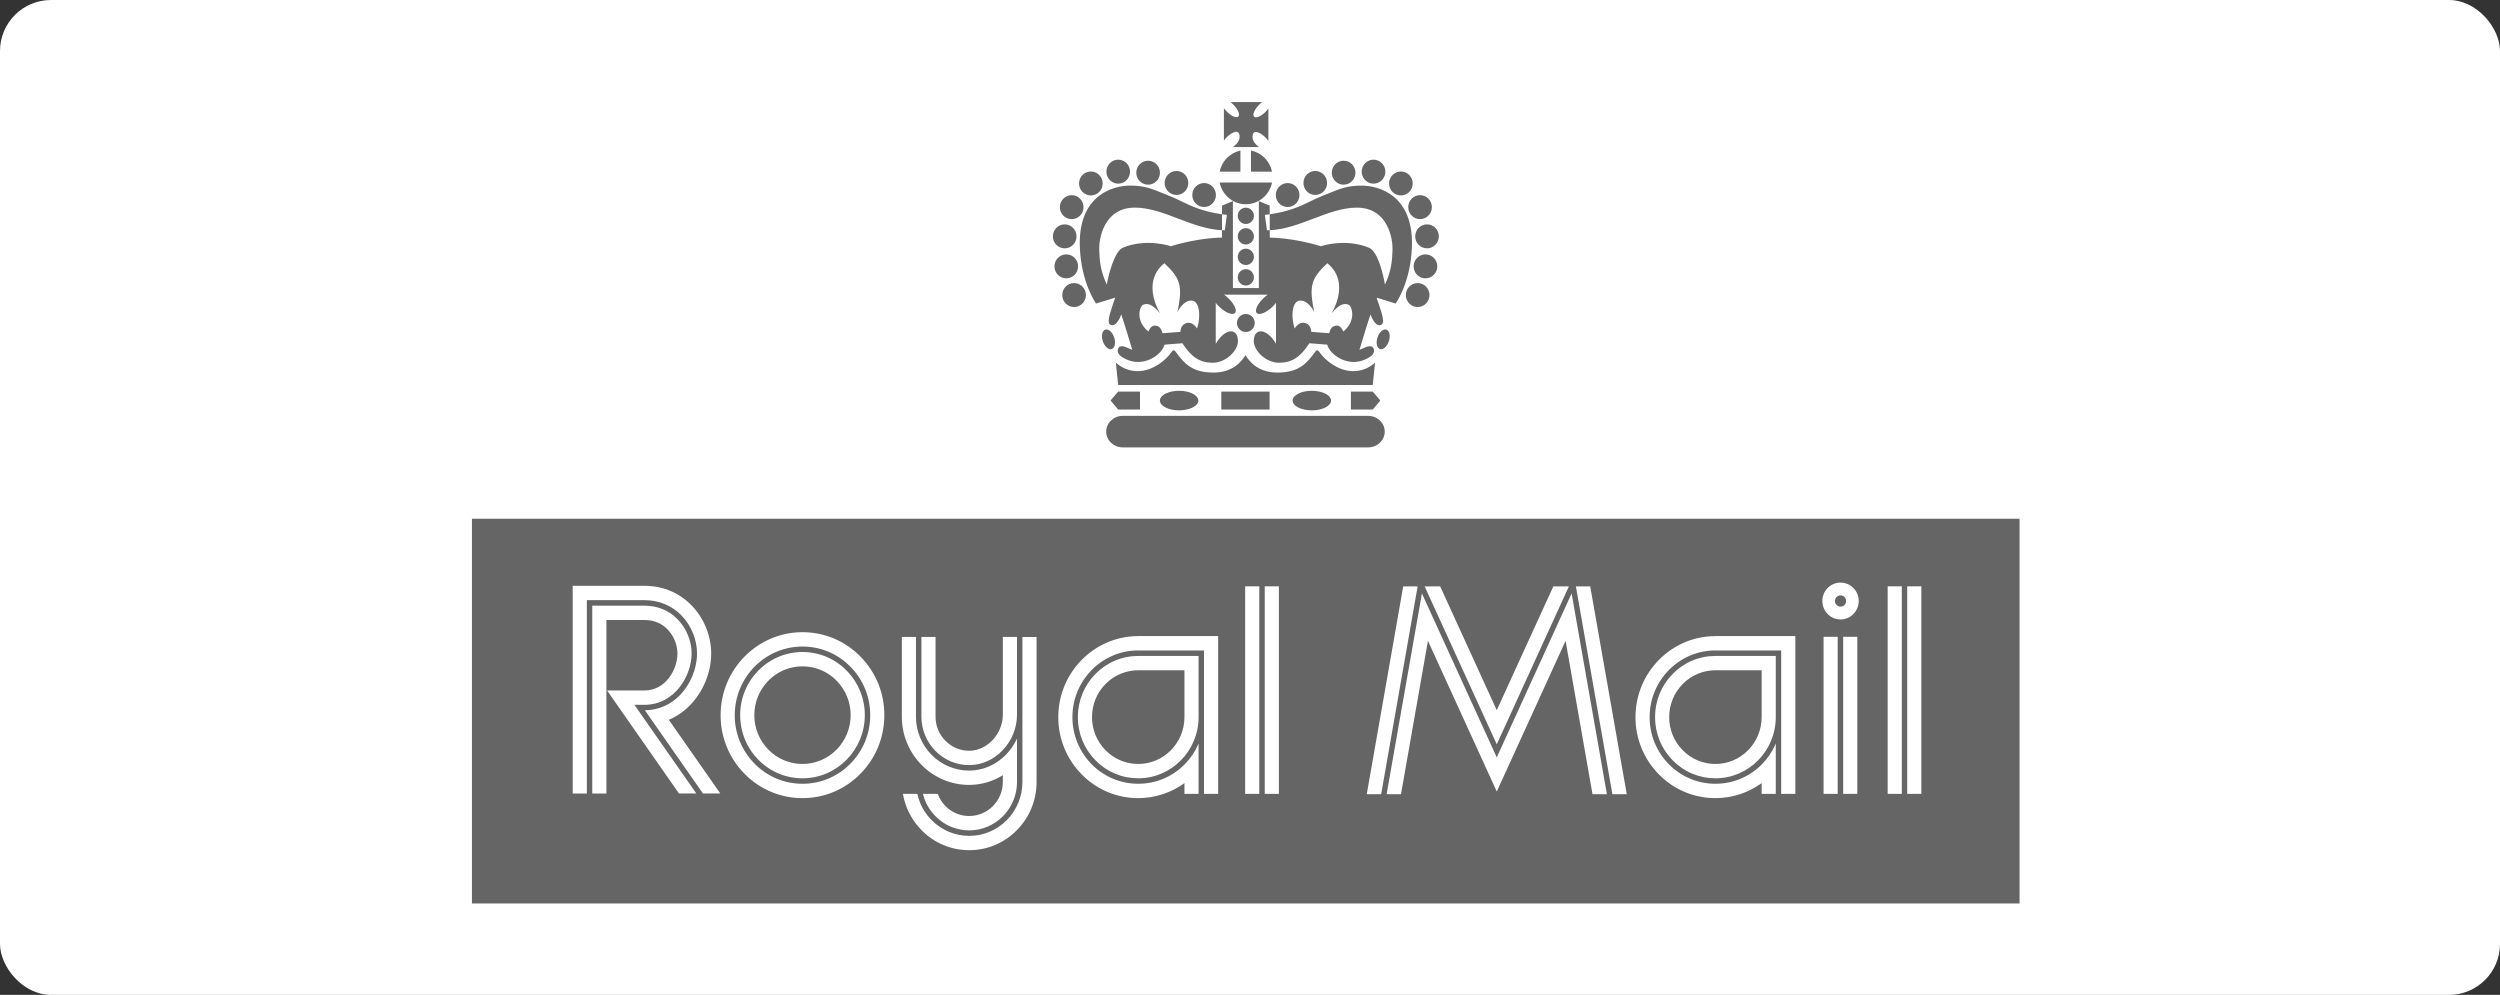 <svg width="196" height="78" viewBox="0 0 196 78" fill="none" xmlns="http://www.w3.org/2000/svg">
<rect x="0" y="0" width="196" height="78" fill="#333333" stroke="none"/>
<rect width="196" height="78" rx="4" fill="white"/>
<path fill-rule="evenodd" clip-rule="evenodd" d="M96.657 11.532H98.702C98.627 11.477 98.562 11.413 98.491 11.342L98.46 11.312C98.106 10.953 98.164 10.543 98.309 10.396C98.453 10.249 98.857 10.421 99.212 10.78C99.302 10.867 99.378 10.959 99.442 11.051V8.507C99.376 8.597 99.303 8.683 99.224 8.762C98.87 9.122 98.466 9.293 98.32 9.146C98.175 8.999 98.344 8.588 98.698 8.23C98.786 8.142 98.868 8.064 98.955 8H96.461C96.543 8.06 96.628 8.136 96.708 8.218C97.063 8.575 97.231 8.987 97.087 9.134C96.942 9.281 96.538 9.109 96.183 8.75C96.099 8.667 96.023 8.578 95.954 8.483V11.018C96.016 10.933 96.089 10.85 96.171 10.767C96.525 10.408 96.929 10.237 97.075 10.383C97.22 10.53 97.278 10.94 96.923 11.299C96.842 11.384 96.753 11.462 96.657 11.532ZM95.621 14.312C95.815 15.28 96.661 16.012 97.674 16.012C98.688 16.012 99.534 15.282 99.728 14.312H95.621ZM99.727 13.458C99.644 13.05 99.444 12.675 99.15 12.381C98.857 12.086 98.484 11.884 98.076 11.801V13.458H99.727ZM97.249 11.807C96.846 11.892 96.478 12.095 96.188 12.388C95.899 12.681 95.701 13.054 95.621 13.458H97.249V11.807ZM97.041 16.92C97.04 16.752 97.107 16.589 97.225 16.469C97.344 16.349 97.505 16.282 97.674 16.281C98.023 16.281 98.307 16.568 98.307 16.92C98.308 17.09 98.242 17.252 98.123 17.373C98.004 17.493 97.843 17.561 97.674 17.562C97.59 17.561 97.507 17.545 97.43 17.512C97.353 17.48 97.284 17.432 97.225 17.373C97.166 17.313 97.119 17.243 97.088 17.165C97.056 17.087 97.04 17.004 97.041 16.92ZM97.041 18.528C97.04 18.359 97.107 18.197 97.225 18.077C97.344 17.957 97.505 17.889 97.674 17.888C98.023 17.888 98.307 18.175 98.307 18.528C98.308 18.612 98.292 18.695 98.26 18.772C98.228 18.85 98.182 18.921 98.123 18.98C98.064 19.04 97.994 19.087 97.917 19.119C97.84 19.152 97.757 19.168 97.674 19.169C97.59 19.168 97.508 19.151 97.431 19.119C97.354 19.087 97.284 19.039 97.225 18.98C97.166 18.92 97.12 18.85 97.088 18.772C97.056 18.695 97.04 18.612 97.041 18.528ZM97.041 20.137C97.04 20.053 97.056 19.97 97.088 19.893C97.119 19.815 97.166 19.744 97.225 19.685C97.284 19.625 97.353 19.578 97.43 19.545C97.507 19.513 97.59 19.496 97.674 19.496C98.023 19.496 98.307 19.783 98.307 20.137C98.308 20.306 98.241 20.468 98.123 20.588C98.004 20.708 97.842 20.776 97.674 20.777C97.505 20.776 97.344 20.708 97.225 20.588C97.107 20.468 97.04 20.306 97.041 20.137ZM97.041 21.745C97.04 21.661 97.056 21.578 97.088 21.5C97.119 21.422 97.166 21.352 97.225 21.292C97.284 21.233 97.353 21.185 97.43 21.153C97.507 21.12 97.59 21.104 97.674 21.103C98.023 21.103 98.307 21.389 98.307 21.745C98.308 21.828 98.291 21.911 98.26 21.989C98.228 22.066 98.181 22.137 98.123 22.196C98.064 22.255 97.994 22.302 97.917 22.335C97.84 22.367 97.757 22.384 97.674 22.384C97.59 22.384 97.508 22.367 97.431 22.335C97.354 22.302 97.284 22.255 97.225 22.196C97.166 22.137 97.12 22.066 97.088 21.989C97.057 21.911 97.04 21.828 97.041 21.745ZM96.976 25.322C96.976 24.931 97.288 24.617 97.674 24.617C98.06 24.617 98.372 24.931 98.372 25.322C98.372 25.713 98.059 26.029 97.674 26.029C97.289 26.029 96.976 25.713 96.976 25.322ZM108.189 27.366C108.433 27.45 108.746 27.176 108.885 26.755C109.026 26.335 108.94 25.925 108.695 25.842C108.449 25.76 108.137 26.032 107.997 26.452C107.856 26.874 107.943 27.282 108.189 27.366ZM87.159 27.366C86.913 27.45 86.602 27.176 86.461 26.755C86.322 26.335 86.407 25.925 86.653 25.842C86.898 25.76 87.21 26.032 87.35 26.452C87.49 26.874 87.405 27.282 87.159 27.366ZM100.023 15.291C100.023 15.043 100.12 14.805 100.294 14.628C100.468 14.452 100.705 14.352 100.952 14.351C101.464 14.351 101.878 14.773 101.878 15.291C101.878 15.809 101.464 16.229 100.952 16.229C100.83 16.229 100.709 16.204 100.596 16.157C100.483 16.109 100.38 16.04 100.294 15.953C100.208 15.866 100.139 15.763 100.093 15.649C100.047 15.535 100.023 15.414 100.023 15.291ZM102.19 14.344C102.19 13.825 102.604 13.405 103.116 13.405C103.627 13.405 104.044 13.825 104.044 14.344C104.044 14.864 103.627 15.284 103.116 15.284C102.604 15.284 102.19 14.864 102.19 14.344ZM104.413 13.54C104.413 13.02 104.828 12.6 105.341 12.6C105.852 12.6 106.268 13.02 106.268 13.54C106.268 14.058 105.852 14.478 105.341 14.478C105.218 14.478 105.097 14.453 104.984 14.406C104.872 14.358 104.769 14.289 104.683 14.202C104.597 14.115 104.529 14.011 104.482 13.898C104.436 13.784 104.413 13.662 104.413 13.54ZM106.757 13.458C106.757 12.94 107.173 12.518 107.685 12.518C108.196 12.518 108.612 12.94 108.612 13.458C108.612 13.977 108.196 14.398 107.685 14.398C107.173 14.398 106.757 13.977 106.757 13.458ZM108.903 14.385C108.903 13.866 109.317 13.445 109.83 13.445C110.342 13.445 110.756 13.866 110.756 14.385C110.756 14.903 110.342 15.323 109.83 15.323C109.317 15.323 108.903 14.904 108.903 14.385ZM110.405 16.241C110.405 15.721 110.82 15.301 111.331 15.301C111.843 15.301 112.26 15.722 112.26 16.241C112.26 16.759 111.843 17.18 111.331 17.18C110.82 17.18 110.405 16.76 110.405 16.241ZM110.952 18.531C110.952 18.013 111.366 17.591 111.878 17.591C112.392 17.591 112.805 18.013 112.805 18.531C112.805 19.05 112.392 19.47 111.878 19.47C111.756 19.469 111.635 19.444 111.522 19.397C111.409 19.349 111.307 19.28 111.221 19.193C111.135 19.106 111.067 19.002 111.021 18.889C110.975 18.775 110.951 18.654 110.952 18.531ZM110.829 20.882C110.829 20.364 111.244 19.944 111.755 19.944C112.267 19.944 112.684 20.364 112.684 20.882C112.684 21.4 112.267 21.822 111.755 21.822C111.244 21.822 110.829 21.401 110.829 20.882ZM110.217 23.132C110.217 22.614 110.632 22.194 111.145 22.194C111.656 22.194 112.071 22.614 112.071 23.132C112.071 23.651 111.656 24.072 111.145 24.072C110.632 24.072 110.217 23.651 110.217 23.132ZM93.475 15.291C93.475 14.773 93.89 14.351 94.401 14.351C94.913 14.351 95.329 14.773 95.329 15.291C95.329 15.809 94.913 16.229 94.401 16.229C93.89 16.229 93.475 15.809 93.475 15.291ZM91.308 14.344C91.308 13.825 91.725 13.405 92.237 13.405C92.748 13.405 93.163 13.825 93.163 14.344C93.163 14.864 92.748 15.284 92.237 15.284C92.114 15.283 91.993 15.258 91.88 15.211C91.767 15.163 91.665 15.094 91.578 15.007C91.492 14.919 91.424 14.816 91.378 14.702C91.331 14.588 91.308 14.467 91.308 14.344ZM89.085 13.54C89.085 13.02 89.499 12.6 90.011 12.6C90.524 12.6 90.939 13.02 90.939 13.54C90.939 14.058 90.524 14.478 90.011 14.478C89.888 14.478 89.767 14.453 89.655 14.406C89.542 14.358 89.44 14.289 89.354 14.202C89.268 14.114 89.2 14.011 89.153 13.898C89.107 13.784 89.084 13.662 89.085 13.54ZM86.741 13.458C86.741 12.94 87.156 12.518 87.668 12.518C88.179 12.518 88.595 12.94 88.595 13.458C88.595 13.977 88.179 14.398 87.668 14.398C87.545 14.398 87.424 14.373 87.311 14.325C87.199 14.278 87.096 14.208 87.01 14.121C86.924 14.034 86.856 13.93 86.81 13.816C86.764 13.703 86.741 13.581 86.741 13.458ZM84.596 14.385C84.596 13.866 85.01 13.445 85.522 13.445C86.034 13.445 86.45 13.866 86.45 14.385C86.45 14.903 86.033 15.323 85.522 15.323C85.4 15.323 85.279 15.298 85.166 15.251C85.053 15.203 84.951 15.134 84.865 15.047C84.779 14.959 84.711 14.856 84.665 14.742C84.619 14.629 84.595 14.507 84.596 14.385ZM83.093 16.241C83.093 15.721 83.51 15.301 84.021 15.301C84.533 15.301 84.948 15.722 84.948 16.241C84.948 16.759 84.533 17.18 84.021 17.18C83.51 17.18 83.093 16.76 83.093 16.241ZM82.546 18.531C82.546 18.013 82.96 17.591 83.472 17.591C83.985 17.591 84.4 18.013 84.4 18.531C84.4 19.05 83.985 19.47 83.472 19.47C83.349 19.469 83.228 19.444 83.116 19.397C83.003 19.349 82.901 19.28 82.815 19.193C82.729 19.106 82.661 19.002 82.615 18.889C82.569 18.775 82.545 18.654 82.546 18.531ZM82.669 20.882C82.669 20.364 83.083 19.944 83.597 19.944C84.108 19.944 84.523 20.364 84.523 20.882C84.523 21.4 84.108 21.822 83.597 21.822C83.474 21.821 83.353 21.797 83.24 21.749C83.127 21.701 83.025 21.632 82.939 21.545C82.852 21.457 82.784 21.354 82.738 21.24C82.692 21.127 82.668 21.005 82.669 20.882ZM83.281 23.132C83.281 22.614 83.695 22.194 84.207 22.194C84.721 22.194 85.135 22.614 85.135 23.132C85.135 23.651 84.721 24.072 84.207 24.072C83.96 24.071 83.724 23.971 83.55 23.794C83.376 23.618 83.279 23.38 83.281 23.132ZM89.585 23.913C89.309 24.109 89.038 25.177 90.031 25.994C90.226 25.542 90.449 25.496 90.657 25.542C90.865 25.587 91.029 25.699 91.142 26.126L92.542 26.017C92.564 25.648 92.728 25.406 93.055 25.316C93.353 25.261 93.621 25.406 93.845 25.753C94.05 25.143 94.085 24.358 93.877 23.914L94.355 23.913H93.877C93.781 23.71 93.634 23.576 93.428 23.565C93.142 23.549 92.889 23.712 92.691 23.915L92.688 23.915C92.532 24.083 92.404 24.274 92.31 24.483C92.353 24.28 92.389 24.09 92.417 23.913L92.417 23.913C92.687 22.31 92.45 21.724 91.283 20.637C90.34 21.395 90.103 22.547 90.634 23.912L90.636 23.912C90.72 24.124 90.821 24.34 90.94 24.559C90.655 24.211 90.416 24.014 90.216 23.915L90.32 23.914L90.215 23.913C89.964 23.792 89.771 23.822 89.613 23.898C89.604 23.902 89.595 23.907 89.587 23.913H89.585ZM88.409 23.913L87.233 23.915C86.955 24.739 86.8 25.312 87.042 25.45C87.489 25.707 87.832 24.876 87.907 24.65C88.19 25.481 88.771 27.429 88.771 27.429C88.698 27.4 88.619 27.366 88.539 27.33C88.177 27.169 87.787 26.995 87.653 27.353C87.513 27.729 87.927 28.047 88.517 28.259C89.738 28.695 91.05 27.866 91.302 27.021L92.703 26.912C93.404 28.015 94.089 28.44 95.087 28.44C96.084 28.44 97.132 27.486 97.053 26.629C96.964 25.647 95.996 25.782 95.314 26.954V23.912L95.313 23.912V23.741C95.358 23.801 95.406 23.858 95.457 23.913L95.458 23.913C95.505 23.965 95.555 24.016 95.606 24.064C96.08 24.517 96.621 24.733 96.815 24.548C96.936 24.432 96.896 24.19 96.733 23.912V23.912H96.731C96.633 23.743 96.488 23.564 96.311 23.393C96.193 23.28 96.084 23.182 95.964 23.103H99.387C99.269 23.182 99.16 23.281 99.042 23.393C98.862 23.564 98.718 23.747 98.619 23.913H98.619C98.457 24.189 98.416 24.431 98.536 24.548C98.732 24.732 99.272 24.516 99.746 24.064C99.797 24.015 99.846 23.965 99.893 23.913H99.896C99.948 23.857 99.995 23.8 100.039 23.741V23.913L100.04 23.913V26.953C99.358 25.781 98.389 25.646 98.3 26.628C98.222 27.485 99.269 28.44 100.266 28.44C101.264 28.44 101.95 28.014 102.65 26.912L104.05 27.02C104.304 27.865 105.615 28.695 106.836 28.258C107.426 28.047 107.841 27.729 107.701 27.352C107.565 26.994 107.176 27.168 106.814 27.329C106.734 27.365 106.656 27.4 106.581 27.428C106.581 27.428 107.163 25.48 107.447 24.649C107.521 24.875 107.865 25.707 108.312 25.449C108.554 25.311 108.398 24.738 108.12 23.911H108.119C108.057 23.731 107.991 23.539 107.924 23.337L109.421 23.796C109.421 23.796 110.583 22.188 110.693 19.398C110.858 15.26 108.043 14.566 106.806 14.552C105.676 14.539 105.067 14.789 104.157 15.162C103.998 15.227 103.831 15.296 103.649 15.368C103.331 15.493 103.039 15.634 102.738 15.78C101.943 16.165 101.088 16.579 99.546 16.799L99.543 16.12L98.693 15.766V22.582H96.659V15.766L95.809 16.12L95.807 16.798C94.265 16.578 93.409 16.164 92.614 15.779C92.314 15.633 92.022 15.492 91.705 15.367C91.525 15.296 91.358 15.227 91.2 15.163L91.2 15.162L91.2 15.162C90.288 14.788 89.677 14.538 88.546 14.551C87.309 14.565 84.496 15.26 84.66 19.398C84.769 22.187 85.931 23.796 85.931 23.796L87.43 23.336C87.396 23.436 87.362 23.533 87.33 23.627C87.296 23.726 87.263 23.821 87.233 23.912V23.913H88.409ZM95.803 18.048L95.807 16.798C95.93 16.815 96.056 16.831 96.188 16.846L96.025 18.052C95.951 18.052 95.877 18.051 95.803 18.048ZM92.38 17.142C93.497 17.566 94.633 17.998 95.803 18.048L95.801 18.626C95.801 18.626 93.969 18.626 91.795 19.305C91.795 19.305 89.902 18.641 88.011 19.426C87.335 19.758 86.878 21.676 86.774 22.311C86.252 21.208 86.208 20.377 86.179 19.592C86.148 18.808 86.49 16.26 89.008 16.277C90.123 16.285 91.242 16.71 92.38 17.142ZM99.165 16.847C99.297 16.832 99.423 16.816 99.546 16.799L99.549 18.048C99.476 18.051 99.403 18.053 99.329 18.053L99.165 16.847ZM99.551 18.627L99.549 18.048C100.719 17.999 101.855 17.567 102.973 17.142C104.111 16.71 105.229 16.285 106.345 16.278C108.862 16.261 109.205 18.808 109.174 19.593C109.145 20.377 109.101 21.209 108.579 22.312C108.475 21.677 108.072 19.759 107.343 19.427C105.452 18.642 103.558 19.306 103.558 19.306C101.383 18.627 99.551 18.627 99.551 18.627ZM105.762 23.913L105.759 23.913C105.752 23.906 105.743 23.901 105.734 23.898C105.577 23.822 105.383 23.792 105.132 23.917L105.122 23.917C104.922 24.02 104.686 24.216 104.408 24.559C104.527 24.34 104.627 24.124 104.71 23.913C105.245 22.55 105.008 21.395 104.064 20.637C102.898 21.724 102.661 22.31 102.931 23.915C102.96 24.093 102.995 24.281 103.037 24.483C102.942 24.273 102.813 24.081 102.655 23.913L102.656 23.913C102.458 23.712 102.205 23.549 101.918 23.565C101.712 23.576 101.565 23.71 101.47 23.915L101.468 23.915C101.262 24.362 101.298 25.144 101.503 25.752C101.726 25.405 101.993 25.26 102.292 25.315C102.62 25.405 102.784 25.647 102.805 26.017L104.206 26.125C104.317 25.698 104.482 25.586 104.69 25.541C104.897 25.496 105.122 25.541 105.315 25.994C106.308 25.177 106.038 24.108 105.762 23.913ZM107.804 28.424L107.624 30.182H87.662L87.483 28.424C87.483 28.424 88.131 29.126 89.264 29.097C90.396 29.065 91.417 28.243 91.863 27.579C91.953 27.429 92.079 27.421 92.177 27.586C92.862 28.523 93.473 29.209 95.141 29.209C96.723 29.209 97.367 28.26 97.609 27.904C97.622 27.884 97.634 27.867 97.645 27.851C97.655 27.866 97.666 27.882 97.678 27.901C97.917 28.254 98.56 29.209 100.146 29.209C101.814 29.209 102.424 28.523 103.11 27.586C103.207 27.42 103.334 27.429 103.424 27.579C103.871 28.242 104.891 29.065 106.023 29.097C107.155 29.126 107.804 28.424 107.804 28.424ZM86.726 33.84C86.726 34.521 87.306 35.075 88.02 35.075H107.266C107.982 35.075 108.563 34.522 108.563 33.84C108.563 33.157 107.982 32.604 107.266 32.604H88.02C87.306 32.604 86.726 33.157 86.726 33.84ZM89.376 30.702V32.107H87.662L87.068 31.397L87.662 30.702H89.376ZM92.441 30.638C91.611 30.638 90.936 30.983 90.936 31.406C90.936 31.829 91.611 32.172 92.441 32.172C93.273 32.172 93.949 31.829 93.949 31.406C93.949 30.983 93.273 30.638 92.441 30.638ZM105.911 30.702V32.107H107.624L108.22 31.397L107.624 30.702H105.911ZM102.847 30.638C102.013 30.638 101.341 30.983 101.341 31.406C101.341 31.829 102.013 32.172 102.847 32.172C103.677 32.172 104.352 31.829 104.352 31.406C104.352 30.983 103.677 30.638 102.847 30.638ZM99.536 30.702H95.751V32.106H99.536V30.702ZM158.333 40.669H37V70.833H158.333V40.669ZM142.873 47.119C142.873 46.321 143.51 45.674 144.297 45.674C144.485 45.675 144.671 45.713 144.845 45.786C145.018 45.859 145.176 45.966 145.308 46.1C145.441 46.234 145.545 46.394 145.617 46.568C145.688 46.743 145.724 46.93 145.723 47.119C145.723 47.916 145.085 48.565 144.297 48.565C143.51 48.565 142.873 47.916 142.873 47.119ZM143.987 47.43C144.069 47.513 144.18 47.56 144.297 47.561C144.539 47.561 144.735 47.363 144.735 47.118C144.735 46.873 144.539 46.676 144.297 46.676C144.056 46.676 143.86 46.873 143.86 47.118C143.859 47.235 143.905 47.347 143.987 47.43ZM65.376 50.056C66.155 50.384 66.862 50.864 67.454 51.469C68.667 52.698 69.332 54.331 69.332 56.068C69.332 57.805 68.666 59.437 67.453 60.667C66.861 61.272 66.154 61.753 65.375 62.08C64.595 62.407 63.758 62.575 62.913 62.573C62.068 62.575 61.232 62.407 60.453 62.08C59.673 61.752 58.967 61.272 58.375 60.667C57.166 59.445 56.49 57.79 56.496 56.068C56.496 52.481 59.375 49.563 62.914 49.563C63.759 49.561 64.596 49.729 65.376 50.056ZM64.95 61.041C65.595 60.77 66.18 60.374 66.669 59.874C67.165 59.373 67.558 58.779 67.824 58.126C68.091 57.474 68.227 56.774 68.225 56.069C68.227 55.363 68.091 54.664 67.824 54.011C67.558 53.359 67.165 52.765 66.669 52.265C65.666 51.247 64.333 50.688 62.914 50.688C59.987 50.688 57.604 53.1 57.604 56.068C57.599 57.493 58.159 58.862 59.16 59.874C59.65 60.374 60.234 60.77 60.879 61.041C61.523 61.311 62.215 61.449 62.914 61.448C63.613 61.45 64.305 61.311 64.95 61.041ZM64.788 51.493C65.382 51.742 65.919 52.108 66.37 52.568C67.29 53.499 67.805 54.758 67.801 56.069C67.801 58.798 65.609 61.019 62.914 61.019C62.272 61.02 61.635 60.892 61.042 60.643C60.449 60.394 59.911 60.028 59.461 59.568C58.538 58.633 58.03 57.39 58.03 56.069C58.025 54.758 58.54 53.499 59.461 52.568C59.911 52.108 60.449 51.743 61.042 51.494C61.635 51.245 62.272 51.117 62.914 51.118C63.558 51.117 64.195 51.245 64.788 51.493ZM61.466 59.605C61.925 59.797 62.417 59.896 62.914 59.895C64.997 59.895 66.692 58.179 66.692 56.068C66.694 55.055 66.296 54.081 65.585 53.362C64.872 52.639 63.924 52.241 62.914 52.241C62.417 52.24 61.925 52.339 61.466 52.532C61.008 52.724 60.593 53.006 60.244 53.362C59.532 54.086 59.138 55.047 59.138 56.068C59.138 57.09 59.532 58.05 60.244 58.774C60.593 59.13 61.008 59.413 61.466 59.605ZM80.158 61.302V49.939H81.267V61.303C81.267 62.733 80.718 64.076 79.72 65.088C78.722 66.099 77.397 66.655 75.985 66.655C75.29 66.657 74.602 66.519 73.96 66.249C73.319 65.98 72.738 65.585 72.251 65.088C71.485 64.311 70.974 63.317 70.788 62.24H71.919C72.09 63.016 72.477 63.727 73.034 64.292C73.419 64.685 73.878 64.997 74.385 65.21C74.892 65.423 75.436 65.532 75.985 65.532C76.534 65.533 77.078 65.424 77.585 65.211C78.092 64.998 78.551 64.686 78.935 64.292C79.722 63.497 80.162 62.422 80.158 61.302ZM75.985 61.537C76.918 61.534 77.832 61.271 78.623 60.776V61.302C78.623 62.776 77.44 63.975 75.985 63.975C75.638 63.976 75.294 63.907 74.974 63.773C74.653 63.638 74.363 63.441 74.119 63.193C73.855 62.921 73.65 62.596 73.521 62.239H72.358C72.521 62.9 72.859 63.505 73.337 63.988C73.682 64.341 74.094 64.621 74.549 64.813C75.004 65.004 75.492 65.102 75.985 65.101C78.053 65.101 79.734 63.396 79.734 61.302V57.904C79.516 58.376 79.22 58.807 78.857 59.178C78.071 59.974 77.051 60.414 75.985 60.414C75.436 60.414 74.892 60.305 74.385 60.093C73.879 59.88 73.419 59.569 73.034 59.176C72.248 58.381 71.809 57.305 71.813 56.185V49.938H70.705V56.185C70.702 56.887 70.837 57.582 71.103 58.231C71.368 58.88 71.758 59.471 72.251 59.969C72.738 60.466 73.319 60.861 73.96 61.131C74.602 61.4 75.29 61.538 75.985 61.537ZM74.548 59.695C74.094 59.504 73.681 59.223 73.336 58.87C72.987 58.517 72.709 58.098 72.521 57.637C72.333 57.176 72.237 56.683 72.239 56.185V49.938H73.347V56.185C73.344 56.893 73.622 57.573 74.119 58.076C74.363 58.324 74.653 58.522 74.973 58.656C75.294 58.791 75.638 58.86 75.985 58.859C77.392 58.859 78.623 57.536 78.623 56.025V49.938H79.733V56.025C79.733 58.17 78.016 59.983 75.984 59.983C75.491 59.984 75.003 59.886 74.548 59.695ZM100.264 45.969H99.155V62.238H100.264V45.969ZM98.729 45.969H97.62V62.238H98.729V45.969ZM145.612 49.925H144.504V62.239H145.612V49.925ZM144.076 49.925H142.968V62.239H144.076V49.925ZM150.634 45.969H149.526V62.238H150.634V45.969ZM149.102 45.969H147.993V62.238H149.102V45.969ZM84.504 56.222C84.504 54.941 84.996 53.737 85.89 52.831C86.326 52.385 86.847 52.031 87.422 51.79C87.996 51.548 88.613 51.425 89.236 51.426H93.969V56.222C93.969 58.866 91.846 61.019 89.236 61.019C88.613 61.02 87.996 60.897 87.421 60.655C86.847 60.414 86.326 60.06 85.89 59.613C84.996 58.707 84.504 57.503 84.504 56.222ZM89.237 59.895C91.235 59.895 92.861 58.247 92.861 56.222V52.55H89.237C88.76 52.549 88.288 52.644 87.848 52.828C87.408 53.013 87.009 53.283 86.675 53.624C85.991 54.319 85.613 55.24 85.613 56.222C85.613 57.205 85.991 58.126 86.675 58.819C87.009 59.161 87.408 59.432 87.847 59.616C88.287 59.801 88.76 59.896 89.237 59.895ZM89.236 49.871C85.781 49.871 82.97 52.721 82.97 56.222C82.967 57.055 83.127 57.88 83.442 58.65C83.757 59.421 84.22 60.121 84.805 60.712C85.383 61.303 86.073 61.771 86.833 62.091C87.594 62.411 88.411 62.575 89.236 62.573C90.537 62.574 91.805 62.162 92.86 61.398V62.239H93.968V58.297C93.712 58.901 93.344 59.452 92.883 59.919C92.407 60.404 91.839 60.789 91.213 61.052C90.587 61.314 89.914 61.449 89.235 61.447C88.557 61.449 87.885 61.314 87.259 61.052C86.632 60.789 86.065 60.404 85.589 59.919C84.617 58.935 84.074 57.606 84.078 56.221C84.078 53.338 86.392 50.994 89.235 50.994H94.392V62.238H95.503V49.869H89.236V49.871ZM131.142 52.831C130.249 53.737 129.756 54.941 129.756 56.222C129.756 57.503 130.249 58.707 131.142 59.613C131.579 60.06 132.099 60.414 132.674 60.655C133.249 60.896 133.866 61.02 134.489 61.019C137.098 61.019 139.221 58.866 139.221 56.222V51.426H134.489C133.866 51.425 133.249 51.548 132.674 51.79C132.1 52.031 131.579 52.385 131.142 52.831ZM138.113 56.222C138.113 58.247 136.488 59.895 134.489 59.895C134.012 59.896 133.54 59.801 133.1 59.617C132.66 59.432 132.262 59.161 131.928 58.819C131.241 58.126 130.865 57.205 130.865 56.222C130.865 55.24 131.241 54.319 131.928 53.624C132.262 53.283 132.66 53.012 133.1 52.828C133.54 52.643 134.012 52.549 134.489 52.55H138.113V56.222ZM128.223 56.222C128.223 52.721 131.033 49.871 134.489 49.871V49.869H140.754V62.238H139.645V50.994H134.489C131.645 50.994 129.331 53.338 129.331 56.221C129.327 57.606 129.87 58.935 130.842 59.919C131.318 60.404 131.886 60.789 132.512 61.052C133.138 61.314 133.81 61.449 134.489 61.447C135.167 61.449 135.839 61.314 136.465 61.052C137.091 60.789 137.659 60.404 138.134 59.919C138.595 59.452 138.964 58.902 139.221 58.297V62.239H138.113V61.398C137.058 62.162 135.79 62.574 134.489 62.573C133.664 62.575 132.847 62.411 132.086 62.091C131.325 61.772 130.636 61.303 130.058 60.712C129.473 60.121 129.01 59.421 128.695 58.651C128.38 57.88 128.219 57.055 128.223 56.222ZM54.073 55.315C53.606 55.792 53.05 56.172 52.437 56.433L56.472 62.209H55.113L50.559 55.685C51.6 55.675 52.544 55.273 53.289 54.519C54.126 53.67 54.648 52.412 54.648 51.237C54.648 50.141 54.186 49.017 53.411 48.233C52.649 47.461 51.649 47.052 50.52 47.052H46.008V62.215H44.899V45.928H50.52C51.95 45.928 53.221 46.451 54.196 47.438C55.19 48.452 55.751 49.815 55.757 51.237C55.757 52.722 55.127 54.246 54.073 55.315ZM49.739 55.258H50.521C52.936 55.258 54.223 52.923 54.223 51.238C54.223 50.252 53.807 49.244 53.111 48.538C52.431 47.848 51.534 47.484 50.52 47.484H46.433V62.215H47.543V48.608H50.52C51.243 48.608 51.852 48.851 52.326 49.333C52.823 49.843 53.105 50.525 53.112 51.238C53.112 52.453 52.212 54.135 50.52 54.135H47.596L53.234 62.21H54.593L49.739 55.258ZM124.673 45.973H123.55L126.411 62.264H127.538L124.673 45.973ZM117.346 55.68L112.91 45.973H111.692L117.346 58.354L123 45.973H121.781L117.346 55.68ZM107.154 62.264H108.282L111.143 45.973H110.012L107.154 62.264ZM111.478 46.526L117.346 59.379L123.215 46.526L125.981 62.264H124.852L122.742 50.241L117.346 62.055L111.951 50.241L109.838 62.264H108.712L111.478 46.526Z" fill="#656565"/>
</svg>
